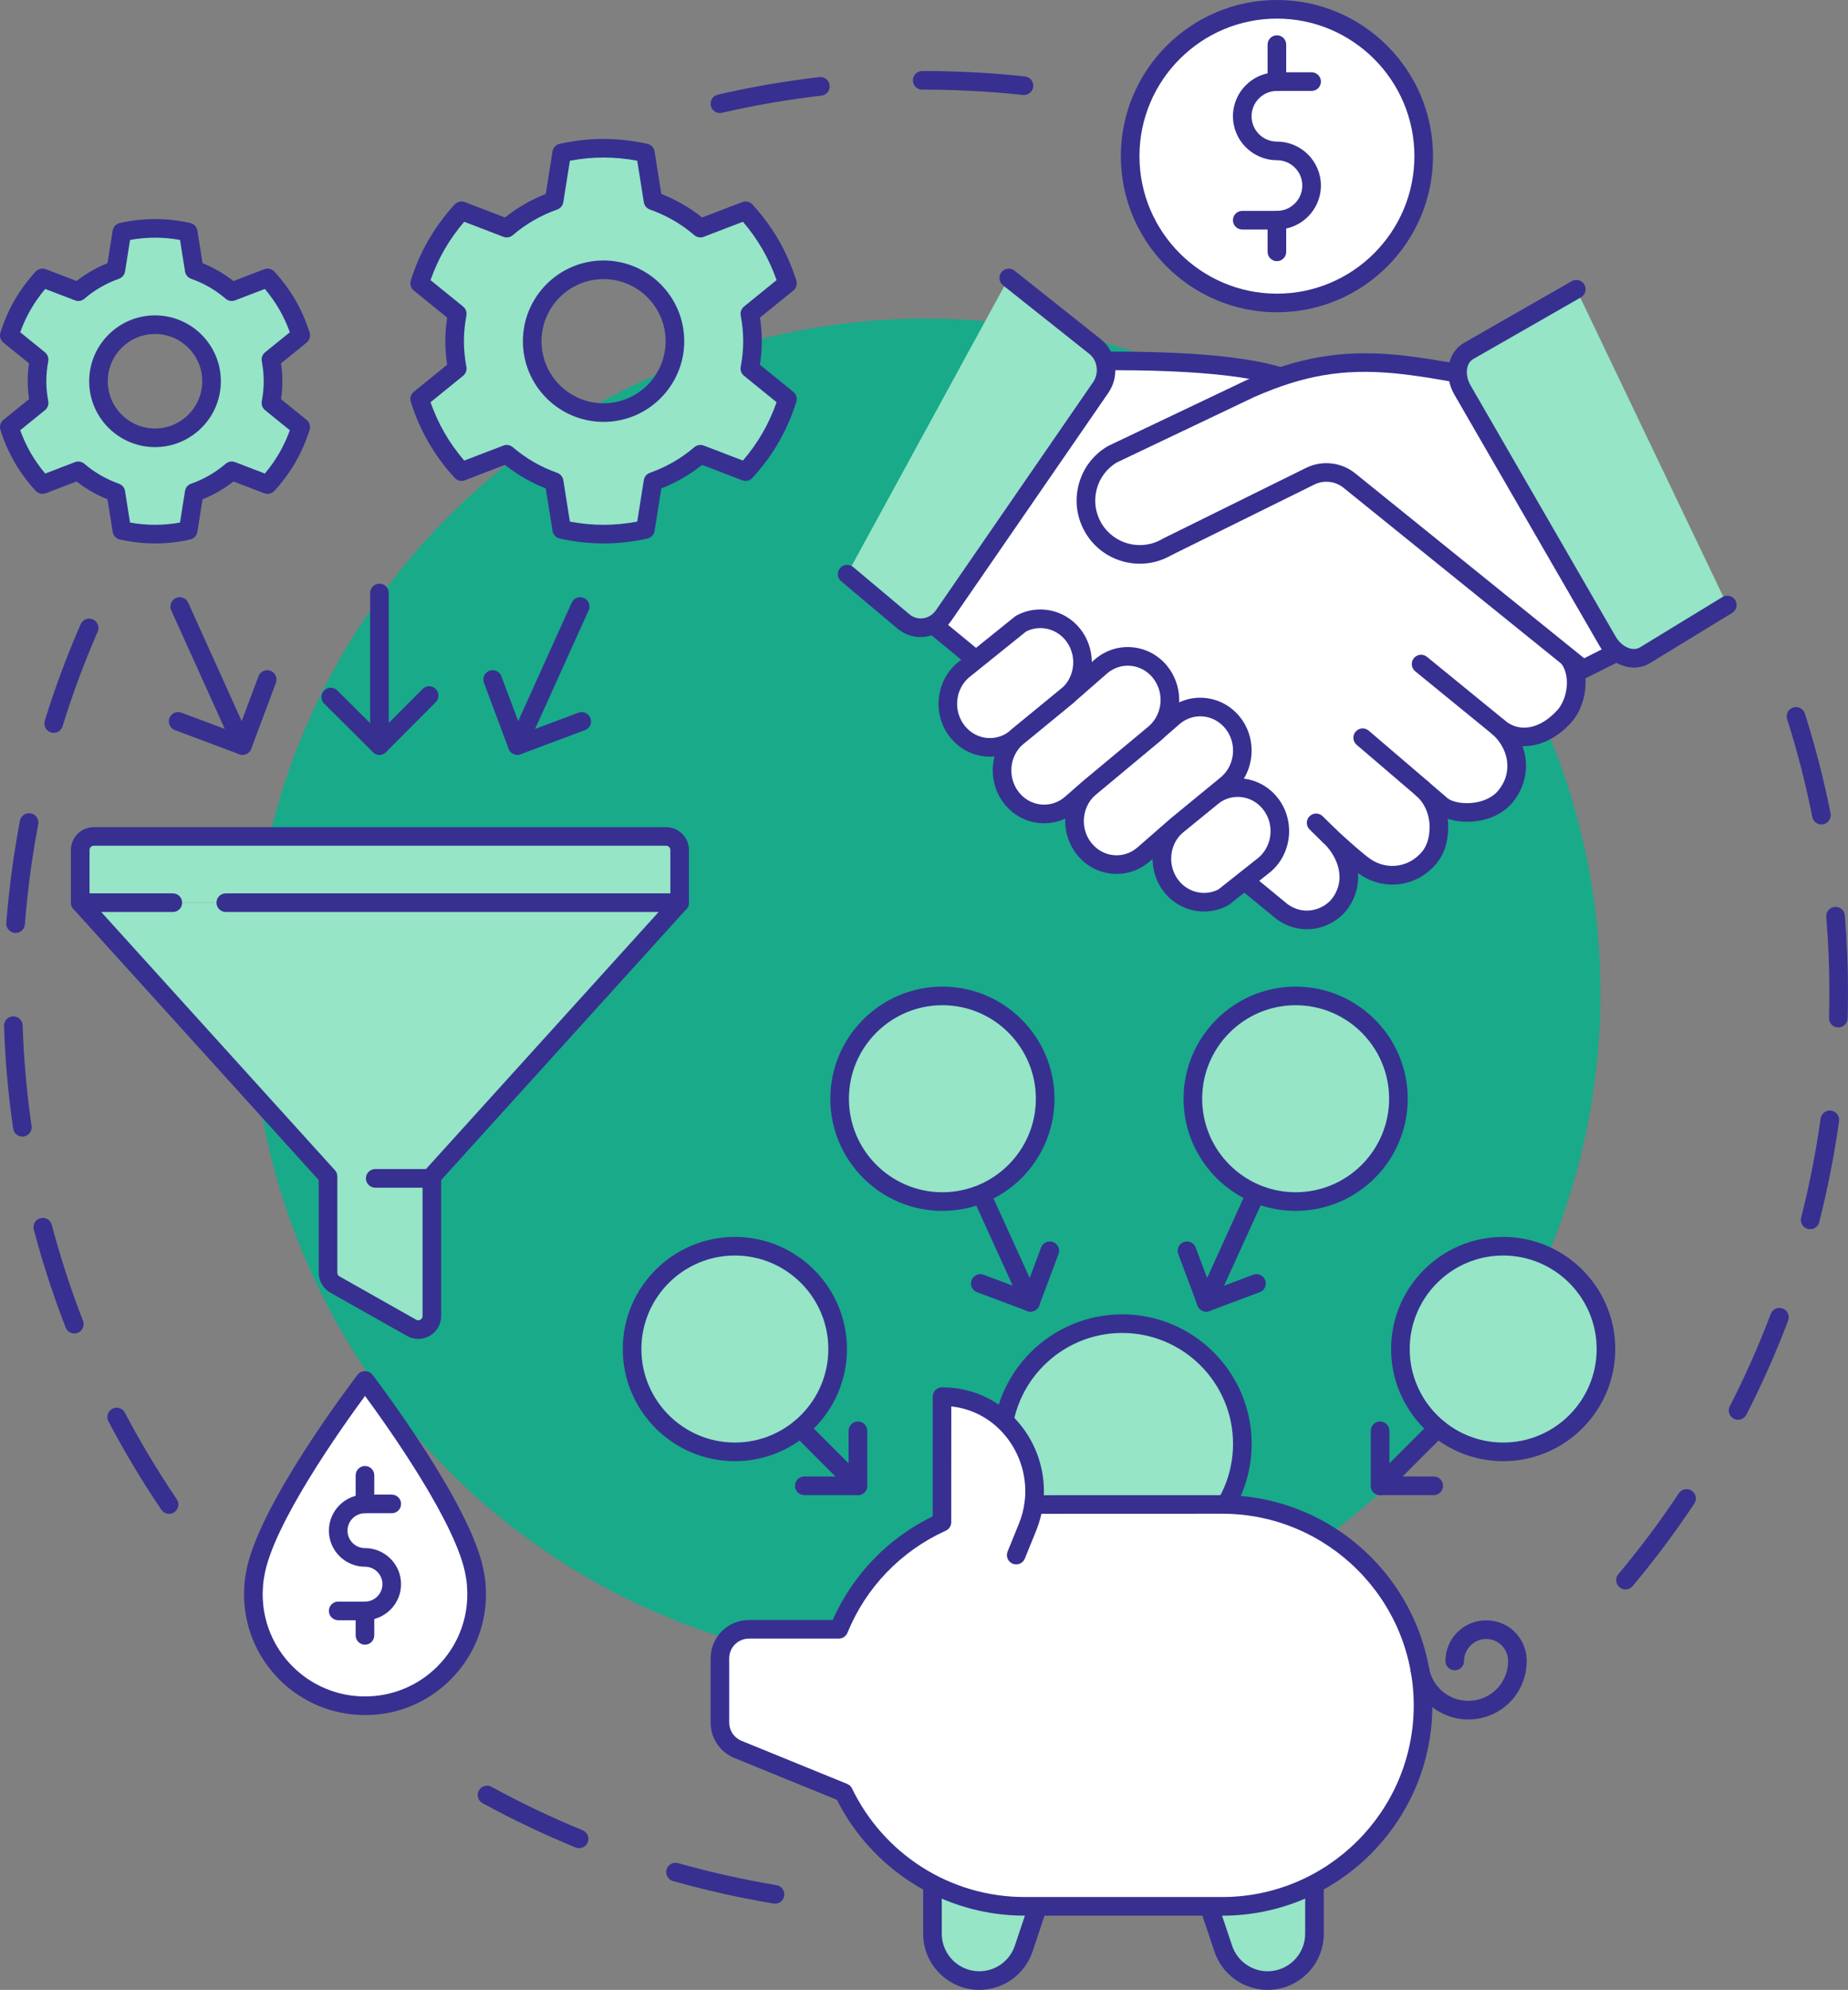 <?xml version="1.0" encoding="UTF-8"?>
<svg id="Layer_2" data-name="Layer 2" xmlns="http://www.w3.org/2000/svg" viewBox="0 0 1083.39 1166.09">
  <rect x="0" y="0" width="1083.39" height="1166.09" fill="#808080" stroke="none"/>
  <g id="_Layer_" data-name="&amp;lt;Layer&amp;gt;">
    <g>
      <path d="M422.04,66.24c-2.48,0-4.73-1.71-5.31-4.23-.68-2.94,1.15-5.87,4.09-6.54,19.55-4.52,39.57-7.98,59.51-10.28,2.99-.35,5.7,1.8,6.05,4.79,.35,2.99-1.8,5.7-4.79,6.05-19.54,2.26-39.15,5.65-58.31,10.07-.41,.1-.83,.14-1.23,.14Zm178.3-10.55c-.2,0-.4-.01-.6-.03-.83-.09-1.67-.18-2.5-.27-18.27-1.89-36.79-2.85-55.05-2.85h-1.56c-3.01,0-5.45-2.43-5.46-5.44,0-3.01,2.43-5.46,5.44-5.47h1.58c18.63,0,37.53,.98,56.17,2.9,.85,.09,1.7,.18,2.55,.27,3,.33,5.16,3.02,4.83,6.01-.3,2.79-2.67,4.87-5.42,4.87Z" style="fill: #373091;"/>
      <path d="M99.12,887.12c-1.75,0-3.47-.84-4.52-2.4-11.28-16.65-21.72-34.08-31.04-51.8-1.4-2.67-.38-5.97,2.29-7.37,2.67-1.4,5.97-.38,7.37,2.29,9.13,17.36,19.36,34.44,30.42,50.76,1.69,2.49,1.04,5.89-1.46,7.58-.94,.64-2,.94-3.05,.94Zm-55.53-105.67c-2.18,0-4.25-1.32-5.08-3.48-7.28-18.71-13.57-38.03-18.7-57.43-.77-2.91,.97-5.9,3.88-6.67,2.92-.77,5.9,.97,6.67,3.88,5.02,19,11.18,37.93,18.31,56.26,1.09,2.81-.3,5.97-3.1,7.06-.65,.25-1.32,.37-1.98,.37Zm-30.48-115.41c-2.66,0-4.99-1.95-5.39-4.67-2.9-19.82-4.7-40.06-5.36-60.15-.1-3.01,2.26-5.53,5.27-5.63,3.01-.11,5.53,2.26,5.63,5.27,.65,19.69,2.42,39.52,5.25,58.94,.44,2.98-1.63,5.75-4.61,6.19-.27,.04-.53,.06-.8,.06Zm-3.96-119.31c-.14,0-.28,0-.43-.02-3-.23-5.25-2.86-5.02-5.86,.37-4.73,.8-9.52,1.29-14.23,1.58-15.25,3.83-30.6,6.69-45.63,.56-2.96,3.41-4.91,6.38-4.34,2.96,.56,4.9,3.42,4.34,6.38-2.8,14.73-5.01,29.77-6.55,44.71-.48,4.62-.9,9.31-1.26,13.95-.22,2.86-2.61,5.03-5.43,5.03Zm22.32-117.28c-.53,0-1.08-.08-1.61-.24-2.88-.89-4.49-3.94-3.6-6.82,5.46-17.69,11.91-35.29,19.17-52.31,.61-1.44,1.23-2.87,1.86-4.3,1.21-2.76,4.42-4.02,7.18-2.81,2.76,1.21,4.02,4.42,2.81,7.18-.61,1.4-1.22,2.81-1.82,4.21-7.11,16.68-13.43,33.92-18.78,51.25-.72,2.34-2.88,3.85-5.21,3.85Z" style="fill: #373091;"/>
      <path d="M454.38,1115.55c-.3,0-.6-.02-.9-.07-19.85-3.29-39.68-7.73-58.94-13.17-2.9-.82-4.59-3.83-3.77-6.73,.82-2.9,3.83-4.59,6.73-3.77,18.87,5.33,38.3,9.68,57.76,12.91,2.97,.49,4.98,3.3,4.49,6.28-.44,2.67-2.76,4.56-5.38,4.56Zm-114.88-32.5c-.69,0-1.39-.13-2.06-.41-18.59-7.6-36.93-16.33-54.53-25.97-2.64-1.45-3.61-4.76-2.16-7.41s4.76-3.61,7.41-2.16c17.24,9.44,35.21,18,53.41,25.44,2.79,1.14,4.13,4.32,2.99,7.11-.86,2.11-2.9,3.39-5.05,3.39Z" style="fill: #373091;"/>
      <path d="M952.94,931.44c-1.24,0-2.48-.42-3.5-1.28-2.31-1.94-2.61-5.38-.67-7.69,12.64-15.07,24.56-31.01,35.43-47.38,1.67-2.51,5.05-3.19,7.56-1.53,2.51,1.67,3.19,5.05,1.53,7.56-11.09,16.71-23.26,32.98-36.16,48.36-1.08,1.29-2.62,1.95-4.18,1.95Zm66.01-99.44c-.84,0-1.69-.19-2.49-.6-2.68-1.38-3.74-4.66-2.36-7.34,8.97-17.49,17.05-35.69,24.01-54.08,1.07-2.82,4.21-4.24,7.03-3.17,2.82,1.07,4.24,4.22,3.17,7.03-7.1,18.77-15.35,37.34-24.5,55.2-.97,1.88-2.88,2.97-4.86,2.97Zm42.26-111.65c-.45,0-.9-.05-1.35-.17-2.92-.74-4.68-3.71-3.94-6.63,4.86-19.04,8.69-38.57,11.41-58.07,.42-2.98,3.17-5.07,6.16-4.65,2.98,.42,5.07,3.17,4.65,6.16-2.77,19.9-6.69,39.83-11.64,59.26-.63,2.47-2.85,4.11-5.28,4.11Zm16.5-118.25c-.05,0-.1,0-.16,0-3.01-.09-5.38-2.6-5.3-5.61,.14-5.05,.22-10.17,.22-15.22,0-14.63-.61-29.41-1.82-43.93-.25-3,1.98-5.64,4.99-5.89,3-.26,5.64,1.98,5.89,4.99,1.23,14.82,1.85,29.91,1.85,44.83,0,5.15-.07,10.38-.22,15.53-.08,2.96-2.51,5.3-5.45,5.3Zm-9.91-118.96c-2.55,0-4.83-1.8-5.35-4.4-3.82-19.29-8.78-38.57-14.75-57.3-.92-2.87,.67-5.94,3.54-6.85,2.87-.92,5.94,.67,6.85,3.54,6.09,19.12,11.16,38.79,15.06,58.49,.58,2.96-1.34,5.83-4.29,6.41-.36,.07-.71,.1-1.06,.1Z" style="fill: #373091;"/>
      <circle cx="542.72" cy="582.27" r="395.57" transform="translate(-252.77 554.31) rotate(-45)" style="fill: #19aa89;"/>
      <g>
        <g>
          <circle cx="657.87" cy="846.13" r="70.46" style="fill: #95e5c6;"/>
          <path d="M657.87,922.05c-41.86,0-75.92-34.06-75.92-75.92s34.06-75.92,75.92-75.92,75.92,34.06,75.92,75.92-34.06,75.92-75.92,75.92Zm0-140.92c-35.84,0-65,29.16-65,65s29.16,65,65,65,65-29.16,65-65-29.16-65-65-65Z" style="fill: #373091;"/>
        </g>
        <g>
          <path d="M491.06,790.56c0,33.28-26.98,60.26-60.26,60.26s-60.26-26.98-60.26-60.26,26.98-60.26,60.26-60.26,60.26,26.98,60.26,60.26Z" style="fill: #95e5c6;"/>
          <path d="M430.81,856.27c-36.23,0-65.71-29.48-65.71-65.72s29.48-65.71,65.71-65.71,65.71,29.48,65.71,65.71-29.48,65.72-65.71,65.72Zm0-120.52c-30.22,0-54.8,24.58-54.8,54.8s24.58,54.8,54.8,54.8,54.8-24.58,54.8-54.8-24.58-54.8-54.8-54.8Z" style="fill: #373091;"/>
        </g>
        <path d="M502.96,876.16c-1.42,0-2.81-.55-3.86-1.6l-33.73-33.73c-2.13-2.13-2.13-5.58,0-7.71,2.13-2.13,5.58-2.13,7.71,0l24.41,24.41v-19.07c0-3.01,2.44-5.46,5.46-5.46s5.46,2.44,5.46,5.46v32.24c0,2.21-1.33,4.2-3.37,5.04-.68,.28-1.38,.42-2.09,.42Z" style="fill: #373091;"/>
        <path d="M502.96,876.16h-31.44c-3.01,0-5.46-2.44-5.46-5.46s2.44-5.46,5.46-5.46h31.44c3.01,0,5.46,2.44,5.46,5.46s-2.44,5.46-5.46,5.46Z" style="fill: #373091;"/>
        <g>
          <path d="M820.98,790.56c0,33.28,26.98,60.26,60.26,60.26s60.26-26.98,60.26-60.26-26.98-60.26-60.26-60.26-60.26,26.98-60.26,60.26Z" style="fill: #95e5c6;"/>
          <path d="M881.24,856.27c-36.23,0-65.71-29.48-65.71-65.72s29.48-65.71,65.71-65.71,65.71,29.48,65.71,65.71-29.48,65.72-65.71,65.72Zm0-120.52c-30.22,0-54.8,24.58-54.8,54.8s24.58,54.8,54.8,54.8,54.8-24.58,54.8-54.8-24.58-54.8-54.8-54.8Z" style="fill: #373091;"/>
        </g>
        <path d="M809.09,876.16c-.7,0-1.41-.14-2.09-.42-2.04-.84-3.37-2.83-3.37-5.04v-32.24c0-3.01,2.44-5.46,5.46-5.46s5.46,2.44,5.46,5.46v19.07l24.41-24.41c2.13-2.13,5.58-2.13,7.71,0,2.13,2.13,2.13,5.58,0,7.71l-33.73,33.73c-1.04,1.04-2.44,1.6-3.86,1.6Z" style="fill: #373091;"/>
        <path d="M840.53,876.16h-31.44c-3.01,0-5.46-2.44-5.46-5.46s2.44-5.46,5.46-5.46h31.44c3.01,0,5.46,2.44,5.46,5.46s-2.44,5.46-5.46,5.46Z" style="fill: #373091;"/>
        <g>
          <path d="M604.13,768.61c-2.13,0-4.08-1.25-4.96-3.2l-28.89-63.49c-1.25-2.74-.04-5.98,2.71-7.23,2.74-1.25,5.98-.03,7.23,2.71l23.43,51.5,6.69-17.86c1.06-2.82,4.2-4.25,7.02-3.2,2.82,1.06,4.25,4.2,3.2,7.02l-11.31,30.19c-.77,2.07-2.72,3.46-4.92,3.54-.06,0-.13,0-.19,0Z" style="fill: #373091;"/>
          <path d="M604.13,768.61c-.64,0-1.28-.11-1.91-.35l-29.44-11.03c-2.82-1.06-4.25-4.2-3.2-7.02s4.2-4.25,7.02-3.2l29.44,11.03c2.82,1.06,4.25,4.2,3.2,7.02-.82,2.19-2.9,3.54-5.11,3.54Z" style="fill: #373091;"/>
        </g>
        <g>
          <path d="M492.22,643.88c0,33.28,26.98,60.26,60.26,60.26s60.26-26.98,60.26-60.26-26.98-60.26-60.26-60.26-60.26,26.98-60.26,60.26Z" style="fill: #95e5c6;"/>
          <path d="M552.48,709.59c-36.23,0-65.71-29.48-65.71-65.71s29.48-65.71,65.71-65.71,65.71,29.48,65.71,65.71-29.48,65.71-65.71,65.71Zm0-120.52c-30.22,0-54.8,24.58-54.8,54.8s24.58,54.8,54.8,54.8,54.8-24.58,54.8-54.8-24.58-54.8-54.8-54.8Z" style="fill: #373091;"/>
        </g>
        <path d="M707.18,768.61c-.06,0-.12,0-.19,0-2.21-.08-4.15-1.47-4.92-3.54l-11.31-30.19c-1.06-2.82,.37-5.97,3.2-7.02,2.82-1.05,5.97,.37,7.02,3.2l6.69,17.86,23.54-51.74c1.25-2.74,4.48-3.95,7.23-2.71,2.74,1.25,3.95,4.48,2.71,7.23l-29,63.73c-.89,1.95-2.83,3.2-4.96,3.2Z" style="fill: #373091;"/>
        <path d="M707.18,768.61c-2.21,0-4.29-1.35-5.11-3.54-1.06-2.82,.37-5.97,3.2-7.02l29.44-11.03c2.82-1.06,5.97,.37,7.02,3.2s-.37,5.97-3.2,7.02l-29.44,11.03c-.63,.24-1.28,.35-1.91,.35Z" style="fill: #373091;"/>
        <g>
          <path d="M699.32,643.88c0,33.28,26.98,60.26,60.26,60.26s60.26-26.98,60.26-60.26-26.98-60.26-60.26-60.26-60.26,26.98-60.26,60.26Z" style="fill: #95e5c6;"/>
          <path d="M759.57,709.59c-36.23,0-65.71-29.48-65.71-65.71s29.48-65.71,65.71-65.71,65.71,29.48,65.71,65.71-29.48,65.71-65.71,65.71Zm0-120.52c-30.22,0-54.8,24.58-54.8,54.8s24.58,54.8,54.8,54.8,54.8-24.58,54.8-54.8-24.58-54.8-54.8-54.8Z" style="fill: #373091;"/>
        </g>
        <g>
          <path d="M608.42,1117.16l-8.3,24.76c-3.75,11.18-14.23,18.72-26.02,18.72-15.16,0-27.44-12.29-27.44-27.45v-29.18" style="fill: #95e5c6;"/>
          <path d="M574.1,1166.09c-18.14,0-32.9-14.76-32.9-32.9v-29.18c0-3.01,2.44-5.46,5.46-5.46s5.46,2.44,5.46,5.46v29.18c0,12.13,9.86,21.99,21.99,21.99,9.46,0,17.84-6.03,20.85-15l8.3-24.76c.96-2.86,4.05-4.4,6.91-3.44,2.86,.96,4.4,4.05,3.44,6.91l-8.3,24.76c-4.5,13.42-17.04,22.44-31.2,22.44Z" style="fill: #373091;"/>
        </g>
        <g>
          <path d="M708.85,1117.15l8.3,24.76c3.75,11.18,14.23,18.72,26.02,18.72,15.16,0,27.44-12.29,27.44-27.45v-29.18" style="fill: #95e5c6;"/>
          <path d="M743.17,1166.09c-14.15,0-26.69-9.02-31.2-22.44l-8.3-24.76c-.96-2.86,.58-5.95,3.44-6.91,2.86-.96,5.95,.58,6.91,3.44l8.3,24.76c3.01,8.97,11.39,15,20.85,15,12.12,0,21.99-9.87,21.99-21.99v-29.18c0-3.01,2.44-5.46,5.46-5.46s5.46,2.44,5.46,5.46v29.18c0,18.14-14.76,32.9-32.9,32.9Z" style="fill: #373091;"/>
        </g>
        <g>
          <path d="M834.26,999.38c0,65.07-52.7,117.76-117.77,117.76h-115.73c-46.77,0-87.14-27.24-106.16-66.7l-62.01-25.28c-6.36-2.62-10.55-8.84-10.55-15.75v-37.64c0-9.38,7.6-16.98,16.98-16.98h52.74c11.38-27.86,33.13-50.34,60.45-62.74l.04-73.61c1.13,0,2.25,.04,3.38,.11,32.66,1.89,54.7,32.3,50.37,63.1l110.49-.04c65.07,0,117.77,52.74,117.77,117.77Z" style="fill: #fff;"/>
          <path d="M716.5,1122.6h-115.73c-23.65,0-46.62-6.71-66.43-19.42-18.68-11.98-33.76-28.71-43.71-48.47l-60.09-24.5c-8.48-3.49-13.94-11.65-13.94-20.8v-37.64c0-12.37,10.07-22.44,22.44-22.44h49.13c11.79-26.57,32.41-47.95,58.6-60.74l.03-70.15c0-3.01,2.44-5.45,5.46-5.45,1.24,0,2.49,.04,3.73,.12,16.47,.95,31.39,8.58,41.96,21.48,9.62,11.73,14.58,26.61,14.01,41.61l104.54-.03c67.95,0,123.22,55.28,123.22,123.22s-55.28,123.22-123.22,123.22Zm-277.47-162.35c-6.36,0-11.53,5.17-11.53,11.53v37.64c0,4.71,2.81,8.91,7.17,10.7l61.99,25.27c1.25,.51,2.27,1.47,2.85,2.68,9.05,18.77,23.13,34.65,40.71,45.92,18.05,11.57,38.99,17.69,60.54,17.69h115.73c61.93,0,112.31-50.38,112.31-112.31s-50.38-112.31-112.31-112.31l-110.49,.04h0c-1.58,0-3.08-.68-4.12-1.88-1.04-1.19-1.51-2.77-1.29-4.34,1.97-14.02-2.07-28.38-11.1-39.39-8.11-9.89-19.33-15.98-31.8-17.31l-.03,67.86c0,2.14-1.25,4.08-3.2,4.96-26.29,11.94-46.76,33.19-57.65,59.83-.84,2.05-2.83,3.39-5.05,3.39h-52.74Z" style="fill: #373091;"/>
        </g>
        <path d="M595.75,916.75c-.69,0-1.38-.13-2.06-.4-2.79-1.14-4.13-4.32-3-7.11l6.62-16.26c1.58-3.89,2.69-7.97,3.29-12.12,.44-2.98,3.21-5.04,6.19-4.61,2.98,.44,5.04,3.21,4.61,6.19-.73,5.01-2.07,9.93-3.98,14.64l-6.62,16.27c-.86,2.12-2.9,3.4-5.05,3.4Z" style="fill: #373091;"/>
        <path d="M860.77,1007.63c-16.55,0-30.73-11.8-33.71-28.06-.54-2.96,1.42-5.81,4.38-6.35,2.96-.54,5.81,1.42,6.35,4.38,2.03,11.08,11.7,19.12,22.98,19.12,12.71,0,22.95-9.93,23.35-22.61v-1.42c-.36-6.87-6-12.24-12.9-12.24s-12.92,5.79-12.92,12.92c0,3.01-2.44,5.46-5.46,5.46s-5.46-2.44-5.46-5.46c0-13.14,10.69-23.83,23.83-23.83s23.25,10.01,23.8,22.78c0,.07,0,.15,0,.22v1.63c0,.06,0,.11,0,.17-.53,18.67-15.58,33.29-34.26,33.29Z" style="fill: #373091;"/>
      </g>
      <g>
        <g>
          <g>
            <path d="M47.02,528.98l145.28,160.45v56.4c0,2.87,1.54,5.52,4.04,6.93l44.96,25.38c5.3,2.99,11.86-.84,11.86-6.93v-81.78l145.28-160.45" style="fill: #95e5c6;"/>
            <path d="M245.22,784.64c-2.26,0-4.52-.58-6.59-1.75l-44.96-25.38c-4.2-2.37-6.82-6.85-6.82-11.68v-54.3L42.98,532.64c-2.02-2.23-1.85-5.68,.38-7.71,2.23-2.02,5.68-1.85,7.71,.38l145.28,160.45c.91,1,1.41,2.31,1.41,3.66v56.4c0,.9,.49,1.73,1.27,2.17l44.96,25.38c1.08,.61,2.02,.25,2.49-.02,.46-.27,1.24-.91,1.24-2.16v-81.78c0-1.35,.5-2.66,1.41-3.66l145.28-160.45c2.02-2.23,5.47-2.41,7.71-.38,2.23,2.02,2.4,5.47,.38,7.71l-143.87,158.89v79.67c0,4.82-2.48,9.15-6.64,11.58-2.11,1.23-4.44,1.85-6.76,1.85Z" style="fill: #373091;"/>
          </g>
          <g>
            <path d="M101.33,528.98H47.02v-30.85c0-4.39,3.56-7.95,7.95-7.95H390.5c4.39,0,7.95,3.56,7.95,7.95v30.85H132.38" style="fill: #95e5c6;"/>
            <path d="M398.45,534.44H132.38c-3.01,0-5.46-2.44-5.46-5.46s2.44-5.46,5.46-5.46H392.99v-25.4c0-1.38-1.12-2.5-2.49-2.5H54.97c-1.37,0-2.49,1.12-2.49,2.5v25.4h48.85c3.01,0,5.46,2.44,5.46,5.46s-2.44,5.46-5.46,5.46H47.02c-3.01,0-5.46-2.44-5.46-5.46v-30.85c0-7.39,6.01-13.41,13.4-13.41H390.5c7.39,0,13.4,6.02,13.4,13.41v30.85c0,3.01-2.44,5.46-5.46,5.46Z" style="fill: #373091;"/>
          </g>
          <path d="M253.17,695.99h-33.2c-3.01,0-5.46-2.44-5.46-5.46s2.44-5.46,5.46-5.46h33.2c3.01,0,5.46,2.44,5.46,5.46s-2.44,5.46-5.46,5.46Z" style="fill: #373091;"/>
          <g>
            <path d="M222.45,442.33c-.7,0-1.41-.13-2.08-.41-2.04-.84-3.37-2.83-3.37-5.04v-89.38c0-3.01,2.44-5.46,5.45-5.46s5.46,2.44,5.46,5.46v76.16l19.82-19.92c2.12-2.14,5.58-2.14,7.72-.02,2.14,2.12,2.15,5.58,.02,7.72l-29.14,29.29c-1.04,1.05-2.44,1.61-3.87,1.61Z" style="fill: #373091;"/>
            <path d="M222.45,442.33c-1.39,0-2.78-.53-3.85-1.59l-28.56-28.41c-2.14-2.12-2.15-5.58-.02-7.71,2.12-2.14,5.58-2.15,7.71-.02l28.56,28.41c2.14,2.12,2.15,5.58,.02,7.71-1.07,1.07-2.47,1.61-3.87,1.61Z" style="fill: #373091;"/>
          </g>
          <g>
            <path d="M142.16,442.33c-2.14,0-4.09-1.25-4.97-3.21l-36.81-81.45c-1.24-2.75-.02-5.98,2.73-7.22,2.75-1.24,5.98-.02,7.22,2.73l31.36,69.41,9.86-26.31c1.06-2.82,4.2-4.25,7.02-3.2,2.82,1.06,4.25,4.2,3.2,7.02l-14.49,38.69c-.77,2.07-2.72,3.47-4.93,3.54-.06,0-.12,0-.18,0Z" style="fill: #373091;"/>
            <path d="M142.16,442.33c-.64,0-1.28-.11-1.91-.35l-37.73-14.13c-2.82-1.06-4.25-4.2-3.2-7.02s4.2-4.25,7.02-3.2l37.73,14.13c2.82,1.06,4.25,4.2,3.2,7.02-.82,2.19-2.9,3.54-5.11,3.54Z" style="fill: #373091;"/>
          </g>
          <g>
            <path d="M303.31,442.33c-.06,0-.12,0-.18,0-2.21-.07-4.15-1.47-4.93-3.54l-14.49-38.69c-1.06-2.82,.37-5.97,3.2-7.02,2.82-1.06,5.97,.37,7.02,3.2l9.86,26.31,31.36-69.41c1.24-2.75,4.47-3.96,7.22-2.73,2.75,1.24,3.97,4.47,2.73,7.22l-36.81,81.45c-.88,1.96-2.83,3.21-4.97,3.21Z" style="fill: #373091;"/>
            <path d="M303.31,442.33c-2.21,0-4.29-1.35-5.11-3.54-1.06-2.82,.37-5.97,3.2-7.02l37.73-14.13c2.82-1.06,5.97,.37,7.02,3.2,1.06,2.82-.37,5.97-3.2,7.02l-37.73,14.13c-.63,.24-1.28,.35-1.91,.35Z" style="fill: #373091;"/>
          </g>
        </g>
        <g>
          <path d="M279.18,929.3c.01-.12,.03-.24,.03-.37-.02-.41-.09-.86-.13-1.29-.01-.11-.02-.21-.03-.32-.13-1.4-.35-2.86-.62-4.35-6-37.83-64.44-114.03-64.44-114.02l-.02-.03s-58.46,76.22-64.47,114.05c-.27,1.5-.49,2.96-.62,4.36-.01,.11-.02,.21-.03,.32-.04,.43-.11,.87-.13,1.29,0,.13,.02,.25,.03,.37-.14,1.6-.23,3.22-.23,4.86,0,18.07,7.32,34.43,19.17,46.27,4.44,4.44,9.52,8.25,15.08,11.27,1.85,1.01,3.76,1.93,5.72,2.76,7.83,3.31,16.44,5.14,25.47,5.14h0c9.04,0,17.64-1.83,25.47-5.14,1.96-.83,3.87-1.75,5.72-2.76,5.56-3.02,10.64-6.83,15.08-11.27,11.84-11.84,19.17-28.2,19.17-46.27,0-1.64-.1-3.26-.23-4.86Z" style="fill: #fff;"/>
          <path d="M213.97,1005.05c-9.57,0-18.86-1.88-27.6-5.57-2.1-.89-4.19-1.89-6.2-2.99-6-3.26-11.49-7.36-16.33-12.2-13.39-13.39-20.77-31.19-20.77-50.13,0-1.48,.07-3.03,.21-4.84,0-.19-.01-.41,0-.66,.02-.36,.06-.73,.1-1.11,.01-.12,.03-.25,.04-.37l.04-.41c.13-1.41,.35-2.97,.67-4.72,6.2-38.76,63.1-113.3,65.52-116.45,1.04-1.35,2.63-2.12,4.36-2.14,.75,0,1.49,.16,2.16,.46,.39,.14,.73,.32,1.16,.69,.38,.3,.73,.64,1.02,1.04h0c1.45,1.69,3.93,5.13,9.32,12.61,5.12,7.11,12.9,18.18,20.9,30.56,20.77,32.16,32.64,56.8,35.27,73.24,.32,1.76,.54,3.31,.67,4.76l.03,.28c.02,.21,.03,.33,.05,.45,.04,.38,.08,.75,.1,1.11,.01,.24,0,.47,0,.66,.14,1.81,.21,3.36,.21,4.84,0,18.94-7.37,36.74-20.77,50.13-4.84,4.84-10.34,8.95-16.33,12.21-2.01,1.09-4.1,2.1-6.2,2.99-8.74,3.7-18.03,5.57-27.6,5.57Zm-59.77-76.11c.02,.27,.01,.54,0,.81-.14,1.7-.21,3.1-.21,4.4,0,16.02,6.24,31.09,17.57,42.42,4.1,4.1,8.75,7.58,13.83,10.33,1.7,.92,3.46,1.77,5.24,2.52,7.39,3.13,15.25,4.71,23.35,4.71s15.96-1.59,23.35-4.71c1.78-.75,3.54-1.6,5.24-2.52,5.08-2.76,9.73-6.23,13.83-10.33,11.33-11.33,17.57-26.39,17.57-42.42,0-1.29-.07-2.69-.21-4.4-.02-.27-.03-.54,0-.81,0-.06-.01-.11-.02-.17-.03-.23-.05-.45-.07-.68l-.02-.23c-.11-1.2-.29-2.47-.56-3.93,0-.04-.01-.08-.02-.12-4.78-30.09-45.6-87.5-59.07-105.79-13.52,18.34-54.29,75.64-59.08,105.79,0,.04-.01,.08-.02,.12-.27,1.46-.45,2.74-.55,3.89l-.03,.36c-.01,.14-.04,.36-.06,.59,0,.06-.01,.11-.02,.17Zm-.04-.42v0Zm119.61,0v0Z" style="fill: #373091;"/>
        </g>
        <g>
          <path d="M441.16,199.94c0-5.49-.57-10.84-1.54-16.05l22.03-17.85c-2.43-7.73-5.67-15.32-9.89-22.63-4.22-7.3-9.17-13.9-14.64-19.88l-26.49,10.16c-8.11-6.96-17.51-12.41-27.79-16.03l-4.45-28.04c-7.91-1.75-16.1-2.74-24.54-2.74s-16.63,1-24.54,2.74l-4.45,28.04c-10.28,3.62-19.68,9.08-27.79,16.03l-26.49-10.16c-5.47,5.97-10.43,12.57-14.64,19.88-4.22,7.31-7.46,14.9-9.89,22.63l22.03,17.85c-.97,5.21-1.54,10.56-1.54,16.05s.57,10.84,1.54,16.05l-22.03,17.85c2.43,7.73,5.67,15.32,9.89,22.63,4.22,7.3,9.17,13.9,14.64,19.88l26.49-10.16c8.11,6.96,17.51,12.4,27.79,16.03l4.45,28.04c7.91,1.75,16.1,2.75,24.54,2.75s16.63-1,24.54-2.75l4.45-28.04c10.28-3.63,19.68-9.07,27.79-16.03l26.49,10.16c5.47-5.97,10.43-12.57,14.64-19.88,4.22-7.31,7.46-14.9,9.89-22.63l-22.03-17.85c.97-5.21,1.54-10.56,1.54-16.05Zm-87.31,41.83c-23.1,0-41.83-18.73-41.83-41.83s18.73-41.83,41.83-41.83,41.83,18.73,41.83,41.83-18.73,41.83-41.83,41.83Z" style="fill: #95e5c6;"/>
          <path d="M353.84,318.46c-8.45,0-17.1-.97-25.72-2.88-2.19-.48-3.86-2.26-4.21-4.47l-3.95-24.89c-8.67-3.4-16.69-8.02-23.92-13.8l-23.52,9.02c-2.09,.8-4.46,.24-5.98-1.41-5.96-6.5-11.12-13.51-15.35-20.84-4.23-7.32-7.72-15.3-10.37-23.71-.67-2.14,.03-4.47,1.77-5.88l19.55-15.85c-.73-4.73-1.08-9.27-1.08-13.82s.36-9.09,1.08-13.82l-19.55-15.85c-1.74-1.41-2.44-3.74-1.77-5.88,2.65-8.41,6.14-16.39,10.37-23.71,4.22-7.32,9.39-14.33,15.35-20.83,1.51-1.65,3.88-2.21,5.98-1.41l23.52,9.02c7.23-5.77,15.25-10.4,23.92-13.8l3.95-24.89c.35-2.21,2.02-3.99,4.21-4.47,8.62-1.91,17.27-2.87,25.71-2.87s17.09,.97,25.71,2.87c2.19,.48,3.86,2.26,4.21,4.47l3.95,24.89c8.66,3.39,16.68,8.02,23.92,13.8l23.52-9.02c2.09-.8,4.46-.24,5.98,1.41,5.96,6.51,11.12,13.52,15.35,20.84,4.23,7.33,7.72,15.31,10.37,23.71,.67,2.14-.03,4.47-1.77,5.88l-19.55,15.85c.73,4.73,1.08,9.28,1.08,13.82s-.36,9.09-1.08,13.82l19.55,15.85c1.74,1.41,2.44,3.74,1.77,5.88-2.65,8.41-6.14,16.39-10.37,23.72-4.22,7.32-9.38,14.33-15.35,20.83-1.51,1.65-3.88,2.21-5.98,1.41l-23.52-9.02c-7.23,5.77-15.25,10.4-23.92,13.8l-3.95,24.89c-.35,2.21-2.02,3.99-4.21,4.47-8.62,1.91-17.27,2.88-25.72,2.88Zm-19.74-12.79c6.64,1.25,13.26,1.88,19.74,1.88s13.1-.63,19.74-1.88l3.86-24.31c.31-1.98,1.69-3.62,3.57-4.29,9.62-3.39,18.38-8.45,26.05-15.02,1.52-1.3,3.63-1.67,5.51-.95l22.97,8.8c4.4-5.12,8.26-10.54,11.49-16.16,3.25-5.62,6.01-11.67,8.25-18.04l-19.1-15.48c-1.55-1.26-2.29-3.27-1.93-5.24,.97-5.24,1.45-10.16,1.45-15.05s-.47-9.82-1.45-15.06c-.37-1.97,.38-3.98,1.93-5.23l19.1-15.48c-2.23-6.36-5-12.42-8.25-18.04-3.24-5.61-7.1-11.04-11.49-16.16l-22.97,8.81c-1.87,.72-3.98,.35-5.51-.95-7.68-6.59-16.44-11.64-26.05-15.03-1.89-.67-3.26-2.31-3.57-4.29l-3.86-24.31c-6.64-1.25-13.27-1.88-19.74-1.88s-13.1,.63-19.74,1.88l-3.86,24.31c-.31,1.98-1.69,3.62-3.57,4.29-9.61,3.39-18.38,8.44-26.05,15.03-1.52,1.3-3.63,1.67-5.51,.95l-22.97-8.81c-4.4,5.12-8.25,10.54-11.49,16.16-3.25,5.62-6.01,11.67-8.25,18.04l19.1,15.48c1.55,1.26,2.29,3.27,1.93,5.24-.97,5.24-1.45,10.17-1.45,15.06s.47,9.82,1.45,15.05c.37,1.97-.37,3.98-1.93,5.24l-19.1,15.48c2.24,6.37,5,12.42,8.25,18.04,3.24,5.62,7.1,11.04,11.5,16.16l22.97-8.8c1.87-.72,3.98-.35,5.5,.95,7.67,6.58,16.44,11.64,26.05,15.03,1.89,.67,3.26,2.31,3.57,4.29l3.86,24.31Zm19.74-58.44c-26.07,0-47.29-21.21-47.29-47.29s21.21-47.29,47.29-47.29,47.29,21.21,47.29,47.29-21.21,47.29-47.29,47.29Zm0-83.66c-20.06,0-36.38,16.32-36.38,36.38s16.32,36.38,36.38,36.38,36.38-16.32,36.38-36.38-16.32-36.38-36.38-36.38Z" style="fill: #373091;"/>
        </g>
        <g>
          <path d="M160.06,223.42c0-4.35-.45-8.59-1.22-12.72l17.46-14.15c-1.93-6.12-4.49-12.14-7.84-17.93-3.34-5.79-7.27-11.02-11.6-15.75l-20.99,8.05c-6.43-5.51-13.87-9.83-22.02-12.7l-3.53-22.22c-6.26-1.39-12.76-2.17-19.44-2.17s-13.18,.79-19.44,2.17l-3.53,22.22c-8.15,2.87-15.59,7.19-22.02,12.7l-20.99-8.05c-4.34,4.73-8.26,9.96-11.6,15.75-3.34,5.79-5.91,11.81-7.84,17.93l17.46,14.15c-.77,4.13-1.22,8.37-1.22,12.72s.45,8.59,1.22,12.72l-17.46,14.15c1.93,6.12,4.49,12.14,7.84,17.93,3.34,5.79,7.27,11.02,11.6,15.75l20.99-8.05c6.43,5.51,13.87,9.83,22.02,12.7l3.53,22.21c6.26,1.39,12.76,2.18,19.44,2.18s13.18-.79,19.44-2.18l3.53-22.21c8.15-2.87,15.59-7.19,22.02-12.7l20.99,8.05c4.34-4.73,8.26-9.96,11.6-15.75,3.34-5.79,5.91-11.81,7.84-17.93l-17.46-14.15c.77-4.13,1.22-8.37,1.22-12.72Zm-69.18,33.14c-18.31,0-33.14-14.84-33.14-33.14s14.84-33.15,33.14-33.15,33.14,14.84,33.14,33.15-14.84,33.14-33.14,33.14Z" style="fill: #95e5c6;"/>
          <path d="M90.88,318.46c-6.78,0-13.72-.78-20.62-2.31-2.19-.48-3.86-2.26-4.21-4.47l-3.03-19.08c-6.54-2.63-12.62-6.13-18.13-10.46l-18.03,6.91c-2.09,.8-4.46,.24-5.97-1.41-4.78-5.21-8.92-10.83-12.31-16.71-3.39-5.87-6.19-12.27-8.32-19.01-.67-2.14,.03-4.47,1.77-5.88l14.99-12.15c-.52-3.57-.78-7.08-.78-10.48s.25-6.91,.77-10.48l-14.99-12.15c-1.74-1.41-2.44-3.74-1.77-5.88,2.12-6.74,4.92-13.14,8.32-19.02,3.39-5.87,7.53-11.49,12.31-16.71,1.51-1.65,3.88-2.21,5.98-1.41l18.03,6.92c5.52-4.33,11.59-7.83,18.13-10.46l3.03-19.08c.35-2.21,2.02-3.99,4.21-4.47,6.91-1.53,13.85-2.3,20.62-2.3s13.71,.77,20.62,2.3c2.19,.48,3.86,2.26,4.21,4.47l3.03,19.09c6.54,2.63,12.61,6.13,18.13,10.46l18.03-6.92c2.09-.8,4.46-.24,5.98,1.41,4.78,5.21,8.92,10.84,12.31,16.71,3.39,5.88,6.19,12.27,8.32,19.01,.67,2.14-.03,4.47-1.77,5.88l-14.99,12.15c.52,3.57,.77,7.03,.77,10.48s-.26,6.91-.78,10.48l14.99,12.15c1.74,1.41,2.44,3.74,1.77,5.88-2.12,6.74-4.92,13.14-8.32,19.02-3.39,5.87-7.53,11.49-12.3,16.71-1.51,1.65-3.88,2.21-5.98,1.41l-18.03-6.91c-5.51,4.32-11.59,7.83-18.13,10.46l-3.03,19.08c-.35,2.21-2.02,3.99-4.21,4.47-6.91,1.53-13.84,2.31-20.62,2.31Zm-14.65-12.24c4.93,.88,9.84,1.33,14.65,1.33s9.72-.45,14.65-1.33l2.93-18.47c.31-1.98,1.69-3.62,3.57-4.29,7.49-2.64,14.31-6.58,20.28-11.7,1.52-1.3,3.63-1.67,5.51-.95l17.45,6.69c3.22-3.82,6.06-7.86,8.47-12.02,2.41-4.17,4.48-8.65,6.18-13.35l-14.51-11.76c-1.55-1.26-2.29-3.27-1.93-5.24,.76-4.08,1.13-7.91,1.13-11.72s-.37-7.64-1.13-11.72c-.37-1.97,.38-3.98,1.93-5.23l14.51-11.76c-1.7-4.7-3.77-9.18-6.18-13.35-2.4-4.17-5.25-8.2-8.47-12.03l-17.45,6.69c-1.87,.72-3.98,.35-5.5-.95-5.98-5.13-12.8-9.06-20.28-11.7-1.89-.67-3.26-2.31-3.57-4.29l-2.93-18.47c-4.93-.88-9.84-1.32-14.65-1.32s-9.72,.44-14.65,1.32l-2.93,18.47c-.31,1.98-1.69,3.62-3.57,4.29-7.48,2.64-14.31,6.57-20.28,11.7-1.52,1.31-3.63,1.67-5.51,.95l-17.45-6.69c-3.22,3.83-6.06,7.86-8.47,12.02-2.41,4.17-4.48,8.65-6.18,13.35l14.51,11.76c1.55,1.26,2.29,3.27,1.93,5.24-.76,4.08-1.13,7.92-1.13,11.72s.37,7.64,1.13,11.72c.37,1.97-.37,3.98-1.93,5.24l-14.51,11.76c1.7,4.7,3.77,9.18,6.18,13.35,2.41,4.17,5.25,8.2,8.47,12.03l17.45-6.69c1.87-.72,3.98-.35,5.5,.95,5.97,5.12,12.8,9.06,20.28,11.7,1.89,.67,3.26,2.31,3.57,4.29l2.93,18.47Zm14.65-44.21c-21.28,0-38.6-17.32-38.6-38.6s17.32-38.6,38.6-38.6,38.6,17.32,38.6,38.6-17.32,38.6-38.6,38.6Zm0-66.29c-15.27,0-27.69,12.42-27.69,27.69s12.42,27.69,27.69,27.69,27.69-12.42,27.69-27.69-12.42-27.69-27.69-27.69Z" style="fill: #373091;"/>
        </g>
        <g>
          <path d="M213.97,949.47h-15.7c-3.01,0-5.46-2.44-5.46-5.46s2.44-5.46,5.46-5.46h15.7c5.65,0,10.24-4.59,10.24-10.22s-4.59-10.22-10.24-10.22c-11.66,0-21.15-9.48-21.15-21.13s9.49-21.13,21.15-21.13h15.7c3.01,0,5.46,2.44,5.46,5.46s-2.44,5.46-5.46,5.46h-15.7c-5.65,0-10.24,4.59-10.24,10.22s4.59,10.22,10.24,10.22c11.66,0,21.15,9.48,21.15,21.13s-9.49,21.13-21.15,21.13Z" style="fill: #373091;"/>
          <path d="M213.96,963.8c-3.01,0-5.46-2.44-5.46-5.46v-14.32c0-3.01,2.44-5.46,5.46-5.46s5.46,2.44,5.46,5.46v14.32c0,3.01-2.44,5.46-5.46,5.46Z" style="fill: #373091;"/>
          <path d="M213.96,886.77c-3.01,0-5.46-2.44-5.46-5.46v-16.75c0-3.01,2.44-5.46,5.46-5.46s5.46,2.44,5.46,5.46v16.75c0,3.01-2.44,5.46-5.46,5.46Z" style="fill: #373091;"/>
        </g>
      </g>
      <g>
        <g>
          <g>
            <g>
              <path d="M917.22,419.6c-11.82,13.19-27.39,16.31-38.76,6.56,11.37,9.75,15.18,27.23,4.04,40.64-9.61,11.58-29.63,11.09-37.12,5.33l-11.7-10.03c6.27,5.38,9.64,13.33,9.86,21.5,.18,6.65-1.28,13.79-5.81,19.14-9.03,10.67-24.67,13.65-37.12,5.33-6.34-4.24-21.23-18.21-21.23-18.21,6.27,5.38,17.89,22.47,6.64,38.97-6.39,9.36-21.73,14.73-34.5,5.32l-230.81-189.8c2.19-1.04,4.18-2.67,5.77-4.87l85.63-119.07c5.01-6.96,10.17-11.97,10.17-11.97,3.89-.67,10.32,3.16,20.95,3.08,30.19-.26,97.26,.02,121.01,15.16,7.98,5.08,133.19,139.46,133.19,139.46l19.09,15.86c11.49,10.18,8.36,29.03,.68,37.6Z" style="fill: #fff;"/>
              <path d="M766.13,544.53c-6.32,0-12.51-2.05-17.84-5.98-.08-.06-.16-.12-.23-.18l-230.81-189.8c-1.44-1.19-2.18-3.03-1.95-4.88s1.39-3.46,3.08-4.26c1.43-.68,2.68-1.74,3.69-3.14l85.62-119.06c5.23-7.27,10.58-12.48,10.8-12.7,.79-.76,1.79-1.27,2.87-1.46,2.84-.49,5.67,.24,8.93,1.08,3.32,.86,7.43,1.92,12.58,1.92,.1,0,.21,0,.32,0,65.65-.56,106.21,4.68,123.99,16.02,8.12,5.17,112.48,116.98,134.01,140.09l18.82,15.64s.09,.07,.13,.11c5.64,5,8.87,11.96,9.34,20.13,.53,9.15-2.69,19.04-8.21,25.19h0c-8.49,9.48-18.87,14.26-28.7,14,.83,2.3,1.42,4.69,1.75,7.14,1.25,9.28-1.45,18.48-7.62,25.91-9.51,11.46-26.75,13.19-37.98,9.53,.15,1.2,.24,2.41,.28,3.64,.17,6.37-.92,15.51-7.1,22.81-11.26,13.31-29.9,15.98-44.31,6.34-.45-.3-.95-.65-1.47-1.03,.5,6.54-.96,13.54-5.59,20.33-4.29,6.29-11.57,10.85-19.47,12.2-1.64,.28-3.29,.42-4.93,.42Zm-11.26-14.68c5.48,3.98,10.83,4.11,14.36,3.51,5.04-.86,9.63-3.7,12.29-7.59,8.74-12.81,.25-25.84-4.6-30.74-.71-.66-1.16-1.08-1.26-1.18-2.16-2.03-2.31-5.42-.33-7.62,1.98-2.21,5.36-2.43,7.61-.49,.58,.5,1.16,1.04,1.74,1.62,4.92,4.55,14.6,13.28,18.96,16.2,9.72,6.5,22.31,4.68,29.92-4.32,3.96-4.68,4.65-11,4.52-15.47-.19-6.95-3.09-13.33-7.95-17.51h0c-2.29-1.97-2.55-5.41-.59-7.69,1.96-2.29,5.41-2.55,7.69-.59l11.57,9.93c5.44,4.04,21.98,4.48,29.49-4.57,9.48-11.42,5.32-25.53-3.4-33.02-1.26-1.08-1.91-2.61-1.9-4.15,0-1.26,.43-2.52,1.31-3.54,1.96-2.29,5.41-2.55,7.69-.59,8.83,7.57,21.06,5.2,31.14-6.06h0c3.62-4.04,5.81-10.98,5.44-17.28-.21-3.62-1.35-8.72-5.62-12.54l-19.02-15.8c-.18-.15-.35-.31-.5-.48-49.54-53.17-125.63-133.96-132.19-138.62-15.66-9.99-55.38-14.79-117.98-14.27-6.72,.06-11.92-1.28-15.71-2.26-.96-.25-2.14-.55-3.06-.73-1.81,1.92-4.93,5.41-7.96,9.62l-85.63,119.07c-.46,.63-.95,1.24-1.46,1.81l225.41,185.37Zm162.35-110.24h0Z" style="fill: #373091;"/>
            </g>
            <path d="M878.46,431.62c-1.21,0-2.43-.4-3.45-1.23l-45.36-37.02c-2.33-1.91-2.68-5.34-.78-7.68,1.91-2.33,5.34-2.68,7.68-.78l45.36,37.02c2.33,1.91,2.68,5.34,.78,7.68-1.08,1.32-2.65,2.01-4.23,2.01Z" style="fill: #373091;"/>
            <path d="M833.69,467.56c-1.25,0-2.52-.43-3.54-1.31l-34.83-29.79c-2.29-1.96-2.56-5.4-.6-7.69,1.96-2.29,5.4-2.56,7.69-.6l34.83,29.79c2.29,1.96,2.56,5.4,.6,7.69-1.08,1.26-2.61,1.91-4.15,1.91Z" style="fill: #373091;"/>
            <path d="M779.39,495.32c-1.38,0-2.76-.52-3.82-1.56l-7.81-7.66c-2.15-2.11-2.19-5.56-.08-7.71,2.11-2.15,5.56-2.19,7.71-.08l7.81,7.66c2.15,2.11,2.19,5.56,.08,7.71-1.07,1.09-2.48,1.64-3.9,1.64Z" style="fill: #373091;"/>
            <g>
              <path d="M591.37,162.9l50.29,39.95c7.36,5.61,8.97,16.48,3.59,24.28l-92.02,133.49c-5.38,7.8-15.71,9.58-23.07,3.97l-33.52-28.14" style="fill: #95e5c6;"/>
              <path d="M539.73,373.33c-4.62,0-9.09-1.51-12.87-4.39-.07-.05-.14-.11-.2-.16l-33.52-28.14c-2.31-1.94-2.61-5.38-.67-7.69,1.94-2.31,5.38-2.61,7.69-.67l33.42,28.05c2.29,1.7,5.06,2.4,7.83,1.96,2.95-.47,5.56-2.16,7.35-4.76l92.02-133.49c3.74-5.43,2.66-12.99-2.41-16.85-.03-.02-.06-.04-.09-.07l-50.29-39.95c-2.36-1.87-2.75-5.31-.88-7.67,1.87-2.36,5.31-2.75,7.67-.88l50.25,39.92c9.59,7.35,11.72,21.55,4.73,31.68l-92.02,133.49c-3.5,5.08-8.69,8.39-14.62,9.34-1.13,.18-2.26,.27-3.38,.27Z" style="fill: #373091;"/>
            </g>
          </g>
          <g>
            <path d="M854.65,218.93c-4.55-1.11-24.32-4.45-36.98-5.6-33.26-3.05-57.42,2.43-84.64,14.39l-80.91,38.5c-14.99,8.84-19.97,28.16-11.13,43.15l.02,.03c8.84,14.99,28.16,19.97,43.16,11.13l83.93-41.46c7.49-3.7,16.44-2.71,22.94,2.54l136.98,110.59,31.98-16.06" style="fill: #fff;"/>
            <path d="M928.03,397.64c-1.22,0-2.44-.41-3.43-1.21l-136.98-110.59c-4.82-3.89-11.53-4.64-17.09-1.89l-83.76,41.38c-17.54,10.21-40.13,4.33-50.45-13.16-.03-.05-.06-.1-.09-.15-4.96-8.48-6.34-18.38-3.89-27.9,2.46-9.56,8.51-17.59,17.01-22.61,.14-.08,.28-.16,.43-.23l80.91-38.5s.1-.05,.15-.07c30.54-13.42,55.84-17.71,87.33-14.83,12.44,1.13,32.69,4.5,37.77,5.73,2.93,.71,4.72,3.66,4.01,6.59-.71,2.93-3.66,4.72-6.59,4.01-4.13-1.01-23.75-4.34-36.19-5.47-29.86-2.74-52.82,1.17-81.87,13.92l-80.6,38.36c-5.89,3.54-10.07,9.15-11.79,15.82-1.74,6.74-.75,13.75,2.79,19.75,.03,.04,.05,.09,.08,.14,7.33,12.29,23.29,16.38,35.63,9.1,.12-.07,.23-.13,.35-.19l83.93-41.46c9.36-4.62,20.66-3.37,28.78,3.18l134.24,108.38,28.84-14.49c2.69-1.35,5.97-.27,7.32,2.43,1.35,2.69,.27,5.97-2.43,7.32l-31.98,16.06c-.78,.39-1.61,.58-2.45,.58Z" style="fill: #373091;"/>
          </g>
          <g>
            <g>
              <path d="M709.79,467.54c10.39-9.08,25.94-7.71,34.72,3.07,8.78,10.77,7.46,26.86-2.93,35.95l-24.25,19.22c-10.02,5.51-22.74,3.23-30.36-6.12-3.82-4.69-5.74-10.39-5.82-16.08-.1-7.37,2.87-14.74,8.75-19.87l19.89-16.17Z" style="fill: #fff;"/>
              <path d="M705.89,534.17c-8.7,0-17.29-3.86-23.16-11.07-4.44-5.45-6.94-12.36-7.04-19.45-.13-9.29,3.74-18.06,10.62-24.06,.05-.04,.09-.08,.14-.12l19.82-16.11c6.11-5.31,13.87-7.86,21.85-7.18,8.08,.68,15.4,4.58,20.62,10.98,10.6,13.01,8.99,32.52-3.57,43.5-.07,.06-.13,.11-.2,.17l-24.25,19.22c-.24,.19-.49,.36-.76,.5-4.43,2.44-9.26,3.61-14.06,3.61Zm-12.48-46.29c-4.42,3.88-6.9,9.57-6.81,15.62,.06,4.64,1.7,9.16,4.59,12.71,5.68,6.98,15.34,9.04,23.13,4.99l23.76-18.83c8.1-7.17,9.1-19.85,2.2-28.31-3.33-4.08-7.97-6.57-13.08-7-5.04-.43-9.95,1.2-13.82,4.59-.05,.04-.1,.08-.15,.12l-19.81,16.11Zm16.37-20.34h0Z" style="fill: #373091;"/>
            </g>
            <g>
              <path d="M625.88,407.6c5.88-5.12,8.85-12.49,8.75-19.87-.08-5.69-2-11.39-5.82-16.08-7.62-9.36-20.34-11.62-30.37-6.11l-34.05,27.4c-10.39,9.08-11.71,25.18-2.93,35.96,8.78,10.77,24.33,12.15,34.72,3.07l29.69-24.37Z" style="fill: #fff;"/>
              <path d="M580.37,443.43c-.84,0-1.68-.04-2.53-.11-8.08-.69-15.4-4.58-20.61-10.98-10.59-13.01-8.99-32.53,3.57-43.51,.06-.05,.11-.1,.17-.14l34.04-27.4c.25-.2,.51-.38,.79-.53,12.48-6.86,28.13-3.73,37.23,7.45,4.44,5.45,6.94,12.36,7.04,19.45,.13,9.29-3.74,18.06-10.62,24.06-.04,.04-.08,.07-.12,.1l-29.63,24.32c-5.47,4.75-12.25,7.29-19.34,7.29Zm-12.46-46.31c-8.12,7.17-9.12,19.86-2.21,28.34,3.32,4.08,7.96,6.56,13.07,7,5.05,.42,9.95-1.2,13.83-4.59,.04-.04,.08-.07,.13-.11l29.63-24.31c4.42-3.89,6.91-9.58,6.82-15.63-.06-4.64-1.7-9.16-4.59-12.71-5.67-6.97-15.33-9.03-23.12-4.99l-33.56,27.01Zm57.97,10.49h0Z" style="fill: #373091;"/>
            </g>
            <g>
              <path d="M677.09,429.67l10.7-9.35c10.4-9.08,25.94-7.7,34.73,3.07,8.78,10.78,7.46,26.87-2.93,35.96l-29.69,24.36-19.43,16.96c-10.39,9.08-25.94,7.71-34.72-3.07-3.82-4.69-5.73-10.39-5.81-16.07-.1-7.38,2.87-14.75,8.74-19.88l38.41-31.98Z" style="fill: #fff;"/>
              <path d="M654.65,512.13c-.84,0-1.68-.04-2.52-.11-8.08-.69-15.4-4.58-20.61-10.98-4.44-5.44-6.94-12.35-7.03-19.44-.13-9.29,3.74-18.06,10.61-24.06,.03-.03,.06-.06,.1-.08l38.36-31.94,10.65-9.3c6.13-5.35,13.92-7.92,21.93-7.24,8.08,.69,15.4,4.58,20.61,10.98,10.6,13.01,8.99,32.53-3.57,43.51-.04,.04-.09,.07-.13,.11l-29.63,24.3-19.37,16.9c-5.48,4.79-12.29,7.35-19.41,7.35Zm-12.42-46.33c-4.43,3.89-6.91,9.59-6.83,15.65,.06,4.65,1.69,9.16,4.58,12.7,3.32,4.08,7.97,6.57,13.07,7,5.04,.43,9.95-1.2,13.83-4.59l19.43-16.96s.08-.07,.13-.11l29.62-24.3c8.13-7.17,9.14-19.87,2.23-28.35-3.32-4.08-7.97-6.56-13.07-7-5.04-.42-9.96,1.2-13.84,4.59l-10.7,9.34s-.06,.06-.1,.08l-38.36,31.93Zm34.87-36.13h0Z" style="fill: #373091;"/>
            </g>
            <g>
              <path d="M625.88,407.6l19.42-16.96c10.4-9.08,25.94-7.7,34.72,3.07,3.82,4.69,5.74,10.39,5.82,16.08,.1,7.38-2.87,14.74-8.75,19.87l-38.41,31.98-10.7,9.35c-10.39,9.08-25.94,7.7-34.72-3.07-8.78-10.78-7.46-26.87,2.93-35.95l29.69-24.37Z" style="fill: #fff;"/>
              <path d="M612.16,482.45c-.84,0-1.68-.04-2.52-.11-8.08-.68-15.4-4.58-20.61-10.98-10.6-13.02-8.99-32.53,3.57-43.51,.04-.04,.08-.07,.13-.11l29.63-24.31,19.36-16.9c6.13-5.35,13.93-7.92,21.94-7.24,8.08,.69,15.39,4.59,20.6,10.98,4.44,5.45,6.94,12.36,7.04,19.45,.13,9.29-3.74,18.06-10.62,24.06-.03,.03-.06,.05-.09,.08l-38.36,31.94-10.65,9.3c-5.48,4.79-12.29,7.35-19.4,7.35Zm-12.44-46.32c-8.13,7.16-9.14,19.86-2.23,28.34,3.32,4.08,7.97,6.56,13.08,7,5.03,.42,9.95-1.2,13.82-4.59l10.7-9.35s.06-.06,.1-.08l38.36-31.94c4.43-3.89,6.92-9.58,6.84-15.64-.06-4.64-1.7-9.16-4.59-12.71-3.32-4.08-7.96-6.56-13.06-7-5.04-.43-9.96,1.2-13.84,4.59l-19.42,16.96s-.08,.07-.13,.11l-29.62,24.31Zm26.16-28.53h0Z" style="fill: #373091;"/>
            </g>
            <g>
              <line x1="625.88" y1="407.6" x2="596.19" y2="431.97" style="fill: #fff;"/>
              <path d="M596.19,437.43c-1.58,0-3.14-.68-4.22-2-1.91-2.33-1.57-5.77,.76-7.68l29.69-24.37c2.33-1.91,5.77-1.57,7.68,.76,1.91,2.33,1.57,5.77-.76,7.68l-29.69,24.37c-1.01,.83-2.24,1.24-3.46,1.24Z" style="fill: #373091;"/>
            </g>
          </g>
          <g>
            <path d="M1012.6,354.52l-48.57,29.64c-6.93,4.01-16.58,.27-21.56-8.34l-85.11-147.28c-4.98-8.61-3.39-18.84,3.54-22.84l63.19-36.19" style="fill: #95e5c6;"/>
            <path d="M957.97,391.2c-7.64,0-15.6-4.65-20.22-12.65l-85.11-147.28c-3.03-5.24-4.22-11.17-3.36-16.71,.91-5.89,4.16-10.84,8.9-13.58l63.21-36.2c2.61-1.5,5.95-.59,7.45,2.02s.59,5.95-2.02,7.45l-63.19,36.19c-2.54,1.47-3.32,4.26-3.56,5.8-.47,3.04,.27,6.54,2.03,9.58l85.11,147.28c3.39,5.87,9.81,8.77,14.06,6.37l48.51-29.6c2.57-1.57,5.93-.76,7.5,1.81,1.57,2.57,.76,5.93-1.81,7.5l-48.57,29.64s-.07,.04-.11,.07c-2.72,1.57-5.73,2.32-8.79,2.32Z" style="fill: #373091;"/>
          </g>
        </g>
        <g>
          <path d="M662.55,91.5c0-47.52,38.53-86.04,86.05-86.04s86.05,38.52,86.05,86.04-38.52,86.04-86.05,86.04-86.05-38.52-86.05-86.04Z" style="fill: #fff;"/>
          <path d="M748.6,183c-50.45,0-91.5-41.05-91.5-91.5S698.14,0,748.6,0s91.5,41.05,91.5,91.5-41.05,91.5-91.5,91.5Zm0-172.09c-44.44,0-80.59,36.15-80.59,80.59s36.15,80.59,80.59,80.59,80.59-36.15,80.59-80.59-36.15-80.59-80.59-80.59Z" style="fill: #373091;"/>
        </g>
        <g>
          <path d="M748.6,134.5h-20.33c-3.01,0-5.46-2.44-5.46-5.46s2.44-5.46,5.46-5.46h20.33c8.2,0,14.87-6.66,14.87-14.85s-6.67-14.85-14.87-14.85c-14.22,0-25.78-11.56-25.78-25.76s11.57-25.76,25.78-25.76h20.33c3.01,0,5.46,2.44,5.46,5.46s-2.44,5.46-5.46,5.46h-20.33c-8.2,0-14.87,6.66-14.87,14.85s6.67,14.85,14.87,14.85c14.22,0,25.78,11.56,25.78,25.76s-11.57,25.76-25.78,25.76Z" style="fill: #373091;"/>
          <path d="M748.58,153.05c-3.01,0-5.46-2.44-5.46-5.46v-18.55c0-3.01,2.44-5.46,5.46-5.46s5.46,2.44,5.46,5.46v18.55c0,3.01-2.44,5.46-5.46,5.46Z" style="fill: #373091;"/>
          <path d="M748.58,53.3c-3.01,0-5.46-2.44-5.46-5.46V26.15c0-3.01,2.44-5.46,5.46-5.46s5.46,2.44,5.46,5.46v21.69c0,3.01-2.44,5.46-5.46,5.46Z" style="fill: #373091;"/>
        </g>
      </g>
    </g>
  </g>
</svg>